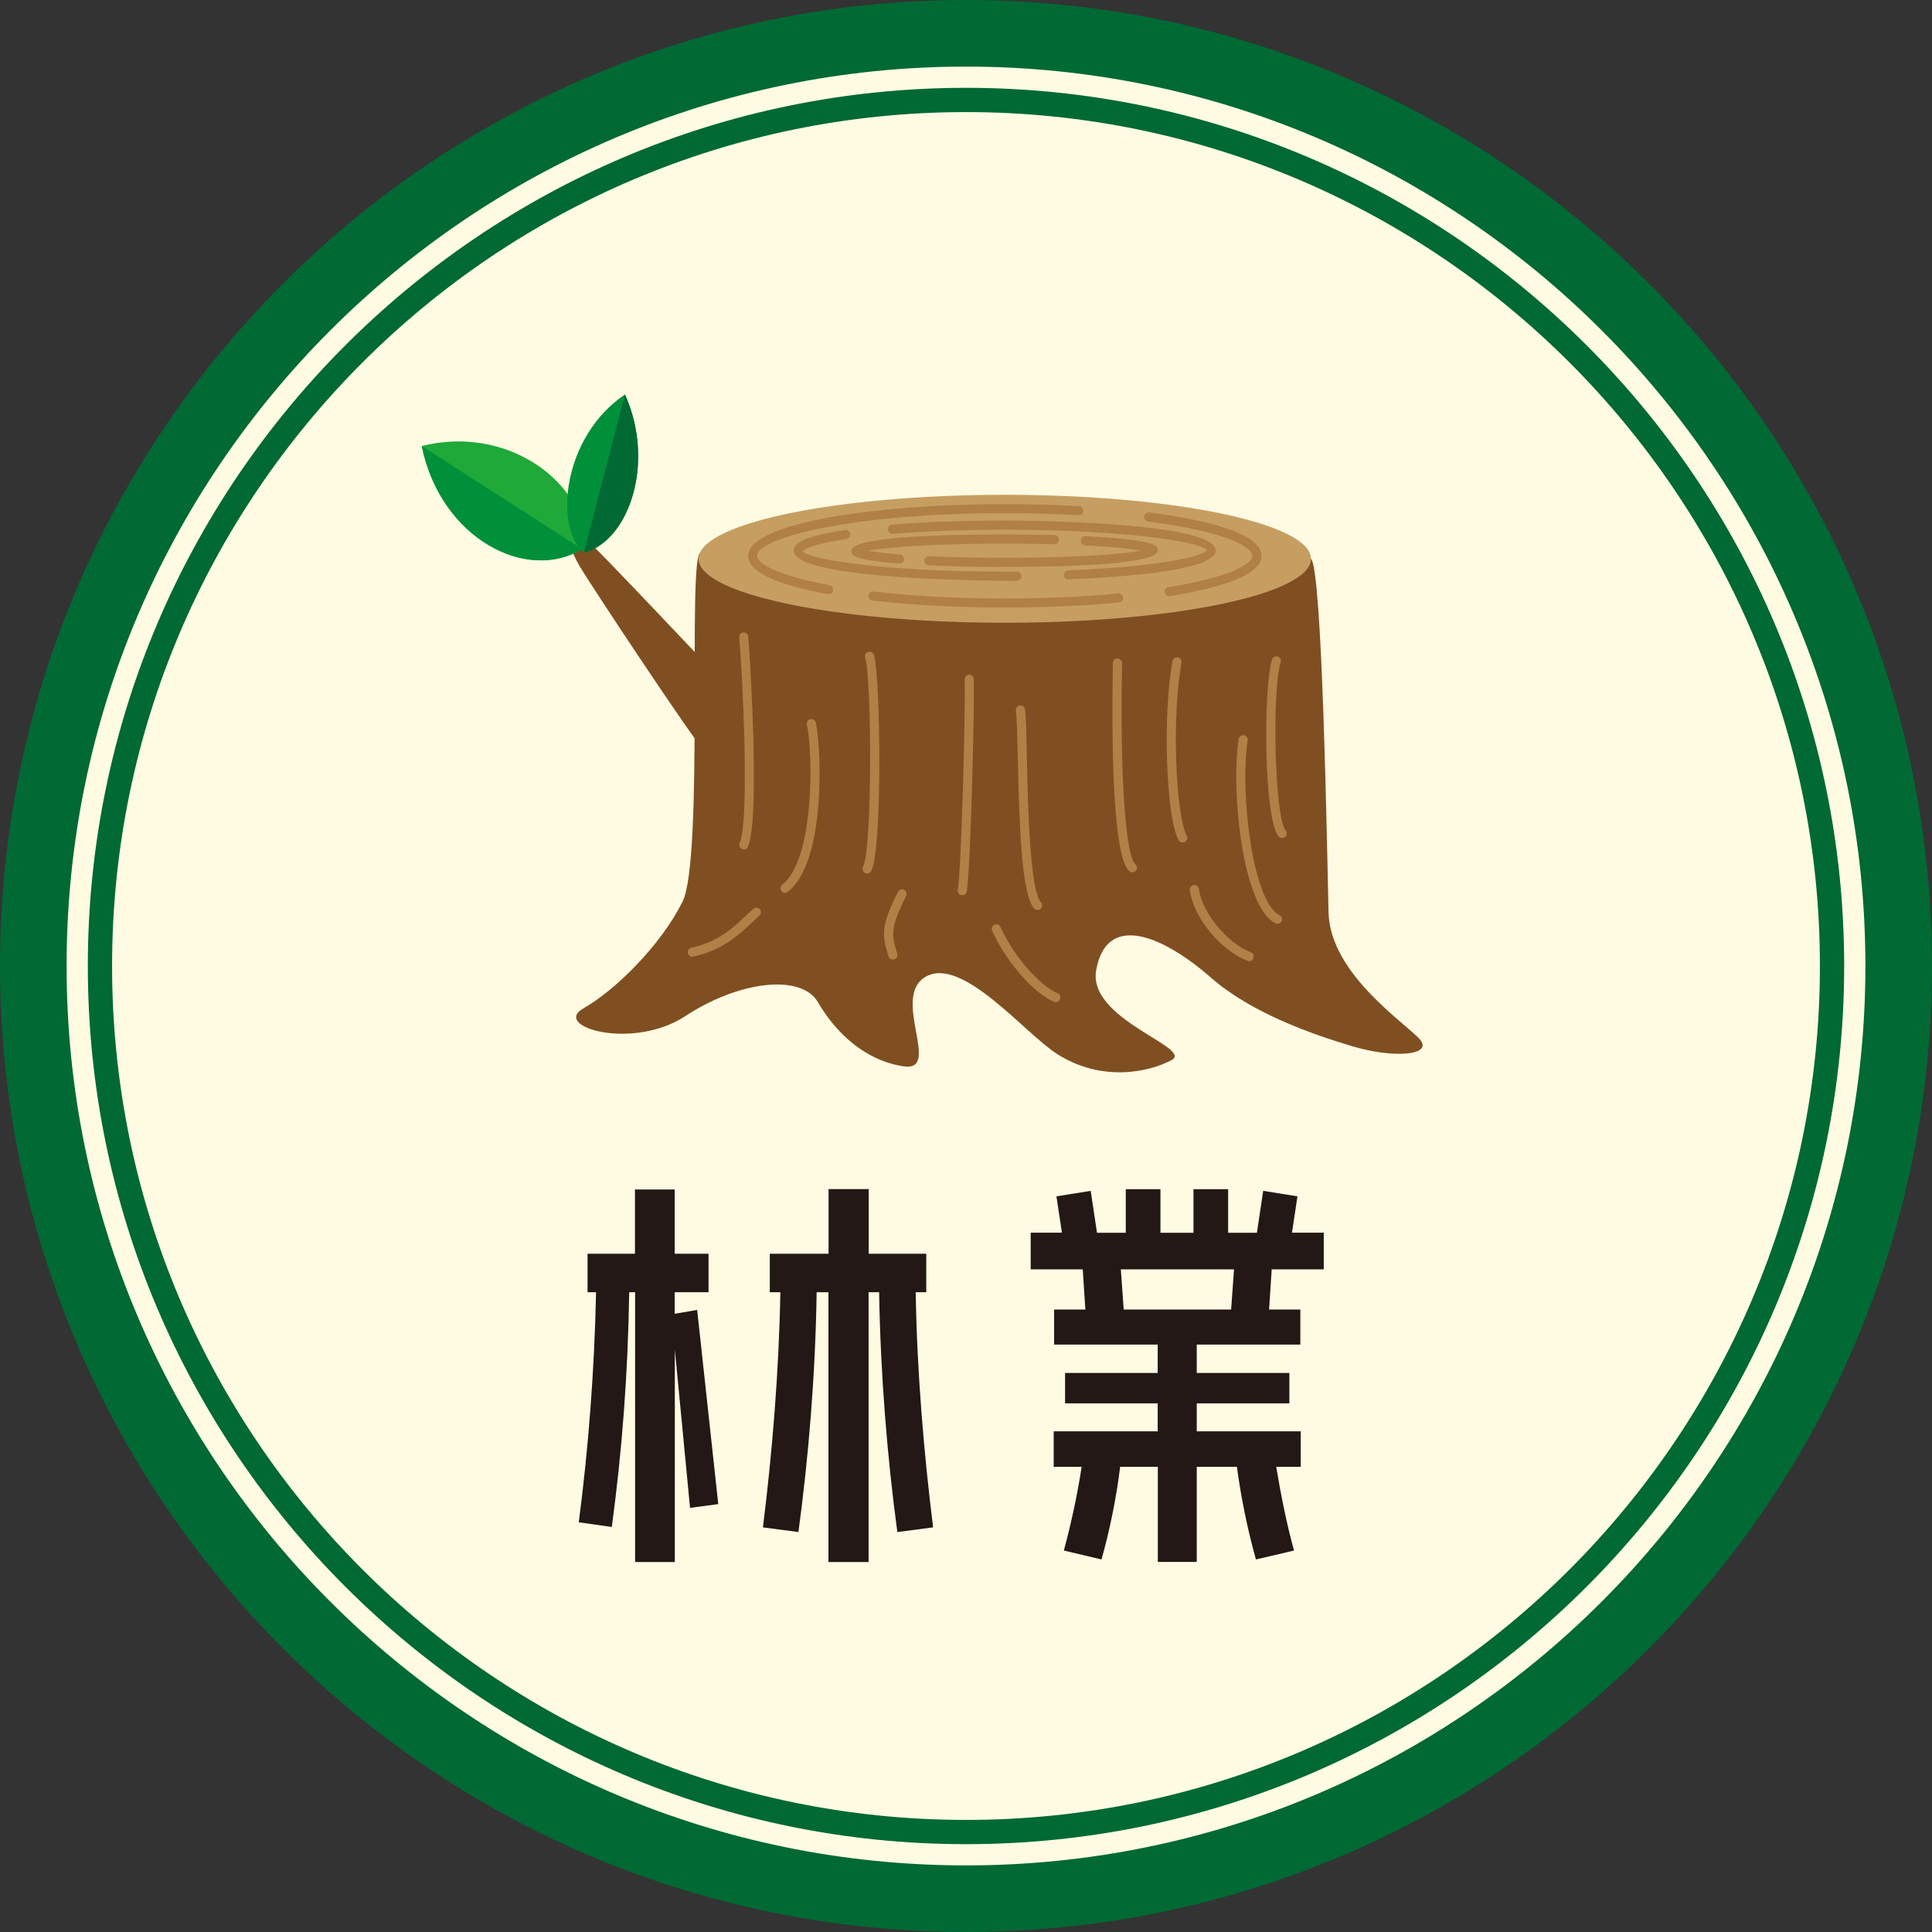 <?xml version="1.0" encoding="UTF-8"?><svg id="_レイヤー_2" xmlns="http://www.w3.org/2000/svg" viewBox="0 0 141 141"><rect x="0" y="0" width="141" height="141" fill="#333333" stroke="none"/><defs><style>.cls-1{fill:#c69e62;}.cls-2{fill:#1ea939;}.cls-3{fill:#231815;}.cls-4{fill:#fffbe3;}.cls-5{fill:#b18046;}.cls-6{fill:#00903a;}.cls-7{fill:#006934;}.cls-8{fill:#804f21;}</style></defs><g id="_レイヤー_1-2"><circle class="cls-4" cx="70.5" cy="70.5" r="68.07"/><path class="cls-7" d="M70.5,141C31.63,141,0,109.37,0,70.5S31.63,0,70.5,0s70.5,31.63,70.5,70.5-31.63,70.5-70.5,70.5ZM70.5,4.86C34.31,4.86,4.86,34.31,4.86,70.5s29.44,65.64,65.64,65.64,65.64-29.45,65.64-65.64S106.69,4.86,70.5,4.86Z"/><circle class="cls-4" cx="70.5" cy="70.5" r="63.21"/><path class="cls-7" d="M70.5,134.59c-35.34,0-64.09-28.75-64.09-64.09S35.16,6.41,70.5,6.41s64.09,28.75,64.09,64.09-28.75,64.09-64.09,64.09ZM70.5,8.18c-34.36,0-62.32,27.96-62.32,62.32s27.96,62.32,62.32,62.32,62.32-27.96,62.32-62.32S104.86,8.18,70.5,8.18Z"/><path class="cls-8" d="M51.12,40.35c-.96.13.27,22.29-1.31,25.46s-4.89,6.45-7.23,7.78,3.56,3.11,7.45.56c3.89-2.56,8.45-3.11,9.67-1,1.22,2.11,3.34,4.23,6.23,4.67,2.89.45-1-5.11,1.67-6.56,2.67-1.45,7.21,4.18,9.56,5.67,3.25,2.06,6.67,1.33,8.34.44,1.67-.89-6.14-2.95-5.5-6.56.75-4.25,4.84-2.56,8.4.56,2.93,2.56,7.34,4.11,10.34,5,3,.89,5.81.64,4.92-.47-.89-1.11-6.59-4.75-6.7-9.31-.11-4.56-.45-25.02-1.28-25.8s-44.56-.44-44.56-.44Z"/><ellipse class="cls-1" cx="73.33" cy="40.78" rx="22.35" ry="4.67"/><path class="cls-8" d="M52.14,49.11s-8.51-9.05-9.86-10.26c-1.35-1.22-.94.81,0,2.43.95,1.62,8.51,12.97,8.92,13.24.4.27.94-5.4.94-5.4Z"/><path class="cls-2" d="M42.48,40.07c-4,2.46-10.31-.72-11.7-7.52,7.02-1.73,12.59,3.67,11.7,7.52Z"/><path class="cls-6" d="M42.48,40.07c-4,2.46-10.31-.72-11.7-7.52l11.7,7.52Z"/><path class="cls-6" d="M42.61,40.34c3.26-.84,5.26-6.52,3-11.55-4.56,3.07-5.19,9.69-3,11.55Z"/><path class="cls-7" d="M42.61,40.34c3.26-.84,5.26-6.52,3-11.55l-3,11.55Z"/><path class="cls-5" d="M73.33,44.34c-3.42,0-6.76-.18-9.66-.51-.18-.02-.31-.19-.29-.37.02-.18.2-.31.37-.29,2.88.33,6.19.51,9.58.51,2.92,0,5.7-.12,8.28-.37.18,0,.35.12.36.3s-.12.35-.3.36c-2.6.25-5.41.37-8.35.37Z"/><path class="cls-5" d="M85.33,43.51c-.16,0-.3-.12-.33-.28-.03-.18.09-.35.28-.38,4.52-.73,6.12-1.69,6.12-2.29,0-.56-1.6-1.72-7.61-2.5-.18-.02-.31-.19-.29-.37.03-.18.2-.31.38-.29,3.74.49,8.19,1.43,8.19,3.16,0,1.24-2.25,2.23-6.68,2.94-.02,0-.04,0-.05,0Z"/><path class="cls-5" d="M60.47,43.36s-.04,0-.06,0c-3.86-.71-5.81-1.65-5.81-2.79,0-2.46,9.65-3.78,18.74-3.78,1.85,0,3.66.05,5.4.15.18.01.32.17.31.35-.01.18-.14.34-.35.31-1.73-.1-3.53-.15-5.37-.15-11.19,0-18.07,1.81-18.07,3.11,0,.54,1.38,1.43,5.27,2.14.18.03.3.21.27.39-.03.16-.17.27-.33.27Z"/><path class="cls-5" d="M73.33,42.38c-.63,0-15.4-.03-15.4-2.19,0-.47.45-1.02,3.74-1.51.19-.03.35.1.38.28s-.1.35-.28.38c-2.9.43-3.17.87-3.18.89.34.57,5.78,1.49,14.74,1.49h.89s0,0,0,0c.18,0,.33.15.33.33,0,.18-.15.33-.33.34h-.89Z"/><path class="cls-5" d="M77.97,42.29c-.18,0-.33-.14-.33-.32,0-.18.14-.34.32-.35,6.94-.28,9.88-1.04,10.11-1.47-.34-.57-5.78-1.49-14.74-1.49-2.91,0-5.74.1-8.17.3-.18.01-.35-.12-.36-.31-.02-.18.12-.34.3-.36,2.45-.2,5.3-.3,8.23-.3.63,0,15.4.03,15.4,2.19,0,1.45-6.73,1.94-10.74,2.1h-.01Z"/><path class="cls-5" d="M73.33,41.38c-1.94,0-3.86-.04-5.55-.12-.18,0-.33-.16-.32-.35,0-.18.18-.34.35-.32,1.68.08,3.58.12,5.51.12,5.07,0,8.59-.26,9.97-.52-.67-.13-1.93-.28-4.09-.39-.18,0-.33-.17-.32-.35,0-.18.14-.34.35-.32,5.26.27,5.26.7,5.26,1.05,0,.98-6.08,1.19-11.18,1.19Z"/><path class="cls-5" d="M65.66,41.13h-.03c-3.48-.28-3.48-.61-3.48-.94,0-.98,6.08-1.19,11.17-1.19,1.28,0,2.51.02,3.65.05.18,0,.33.16.32.34,0,.18-.16.33-.34.33-1.14-.03-2.36-.05-3.64-.05-5.06,0-8.58.26-9.96.52.43.08,1.14.18,2.32.27.18.01.32.17.31.36-.01.18-.16.31-.33.31Z"/><path class="cls-5" d="M93.57,61.16c-.09,0-.19-.04-.26-.12-1.08-1.28-1.12-10.75-.48-12.9.05-.18.24-.27.41-.23.18.05.28.24.23.41-.68,2.3-.42,11.37.35,12.28.12.14.1.35-.04.47-.06.05-.14.08-.21.08Z"/><path class="cls-5" d="M93.23,67.42c-.05,0-.1-.01-.15-.04-2.4-1.2-3.26-9.64-2.68-13.44.03-.18.2-.3.38-.28.18.03.31.2.28.38-.59,3.86.36,11.76,2.32,12.75.16.08.23.28.15.45-.06.12-.18.18-.3.18Z"/><path class="cls-5" d="M86.31,61.49c-.12,0-.23-.06-.29-.17-.92-1.66-1.18-9.11-.45-13.07.03-.18.21-.3.39-.27.18.03.3.21.27.39-.75,4.07-.4,11.21.38,12.62.09.16.03.36-.13.45-.05.03-.11.04-.16.04Z"/><path class="cls-5" d="M82.64,63.66c-.08,0-.16-.03-.22-.08-1.33-1.14-1.28-11-1.2-15.19,0-.18.14-.35.34-.33.18,0,.33.16.33.34-.16,8.01.24,14.05.97,14.67.14.12.16.33.04.47-.07.08-.16.12-.25.12Z"/><path class="cls-5" d="M70.22,65.33s-.04,0-.06,0c-.18-.04-.3-.21-.26-.39.24-1.2.58-12.99.5-15.35,0-.18.14-.34.32-.35h.01c.18,0,.33.14.33.32.08,2.07-.24,14.18-.51,15.51-.03.16-.17.27-.33.27Z"/><path class="cls-5" d="M75.72,66.41c-.09,0-.19-.04-.25-.11-.89-1.01-1.07-5.58-1.19-11-.04-1.58-.07-2.94-.14-3.43-.03-.18.1-.35.28-.38.18-.03.35.1.38.28.08.53.11,1.85.14,3.51.08,3.62.22,9.67,1.03,10.58.12.14.11.35-.03.47-.06.06-.14.08-.22.08Z"/><path class="cls-5" d="M63.29,63.75c-.05,0-.1-.01-.15-.04-.16-.08-.23-.28-.15-.45.68-1.35.64-13.72.15-15.26-.06-.18.04-.36.22-.42.18-.05.36.04.42.22.48,1.52.64,14.1-.19,15.76-.06.12-.18.18-.3.18Z"/><path class="cls-5" d="M57.29,65.16c-.1,0-.2-.04-.26-.13-.11-.15-.09-.36.06-.47,2.35-1.82,2.26-9.55,1.8-11.67-.04-.18.07-.36.25-.4.18-.04.36.07.4.25.41,1.89.75,10.19-2.04,12.34-.06.05-.13.07-.2.07Z"/><path class="cls-5" d="M54.29,61.99s-.09,0-.14-.03c-.17-.08-.24-.27-.17-.44.75-1.66.2-12.52-.03-15.01-.02-.18.12-.35.3-.36.17,0,.35.12.36.3.11,1.24.88,13.34-.03,15.35-.05.12-.18.2-.3.2Z"/><path class="cls-5" d="M50.53,69.83c-.15,0-.29-.11-.33-.26-.04-.18.07-.36.25-.4,1.99-.44,2.96-1.37,4.2-2.54l.32-.3c.13-.13.34-.12.47.01.13.13.12.35-.01.47l-.32.3c-1.26,1.19-2.34,2.22-4.51,2.7-.03,0-.05,0-.07,0Z"/><path class="cls-5" d="M65.16,70.03c-.14,0-.28-.09-.32-.24-.47-1.53-.57-2.18.69-4.7.08-.16.28-.23.45-.15.16.08.23.28.15.45-1.2,2.4-1.06,2.86-.65,4.2.06.18-.04.36-.22.42-.03.01-.06.02-.1.02Z"/><path class="cls-5" d="M91.18,70.14s-.08,0-.12-.02c-1.98-.74-3.99-3.2-4.22-5.16-.02-.18.11-.35.29-.37.19-.02.35.11.37.29.2,1.69,2.08,3.98,3.79,4.62.17.06.26.26.19.43-.05.13-.18.22-.31.22Z"/><path class="cls-5" d="M77.05,73.14s-.09,0-.13-.03c-1.48-.62-3.51-2.94-4.51-5.18-.08-.17,0-.36.17-.44.17-.08.37,0,.44.17,1.03,2.28,2.98,4.34,4.16,4.83.17.07.25.27.18.44-.05.13-.18.21-.31.21Z"/><path class="cls-3" d="M50.36,110.05l-1.11-11.57v15.52h-2.9v-19.69h-.43c-.09,5.99-.53,11.67-1.27,17.13l-2.41-.34c.71-5.46,1.14-11.05,1.26-16.79h-.62v-2.81h3.46v-4.69h2.9v4.69h2.47v2.81h-2.47v1.57l1.64-.28,1.54,14.17-2.07.28ZM65.49,111.81c-.74-5.46-1.23-11.48-1.33-17.5h-.77v19.69h-2.93v-19.69h-.86c-.09,6.02-.59,12.04-1.33,17.5l-2.59-.34c.68-5.46,1.17-11.39,1.27-17.16h-.77v-2.81h4.29v-4.72h2.93v4.72h4.2v2.81h-.77c.09,5.77.59,11.7,1.27,17.16l-2.59.34Z"/><path class="cls-3" d="M92.81,92.64l-.19,2.93h2.28v2.56h-7.56v2.07h6.76v2.22h-6.76v2.04h7.59v2.59h-1.79c.34,2.04.77,4.2,1.3,6.11l-2.78.65c-.62-2.22-1.08-4.47-1.39-6.76h-2.93v6.94h-2.84v-6.94h-2.75c-.28,2.28-.74,4.54-1.36,6.76l-2.75-.65c.52-1.91.99-4.07,1.3-6.11h-2.04v-2.59h7.59v-2.04h-6.76v-2.22h6.76v-2.07h-7.56v-2.56h2.28l-.19-2.93h-3.8v-2.68h2.28l-.4-2.65,2.5-.4.46,3.06h2.1v-3.18h2.53v3.18h2.41v-3.18h2.53v3.18h2.1l.46-3.06,2.5.4-.4,2.65h2.32v2.68h-3.83ZM81.8,92.64l.21,2.93h7.84l.21-2.93h-8.27Z"/></g></svg>